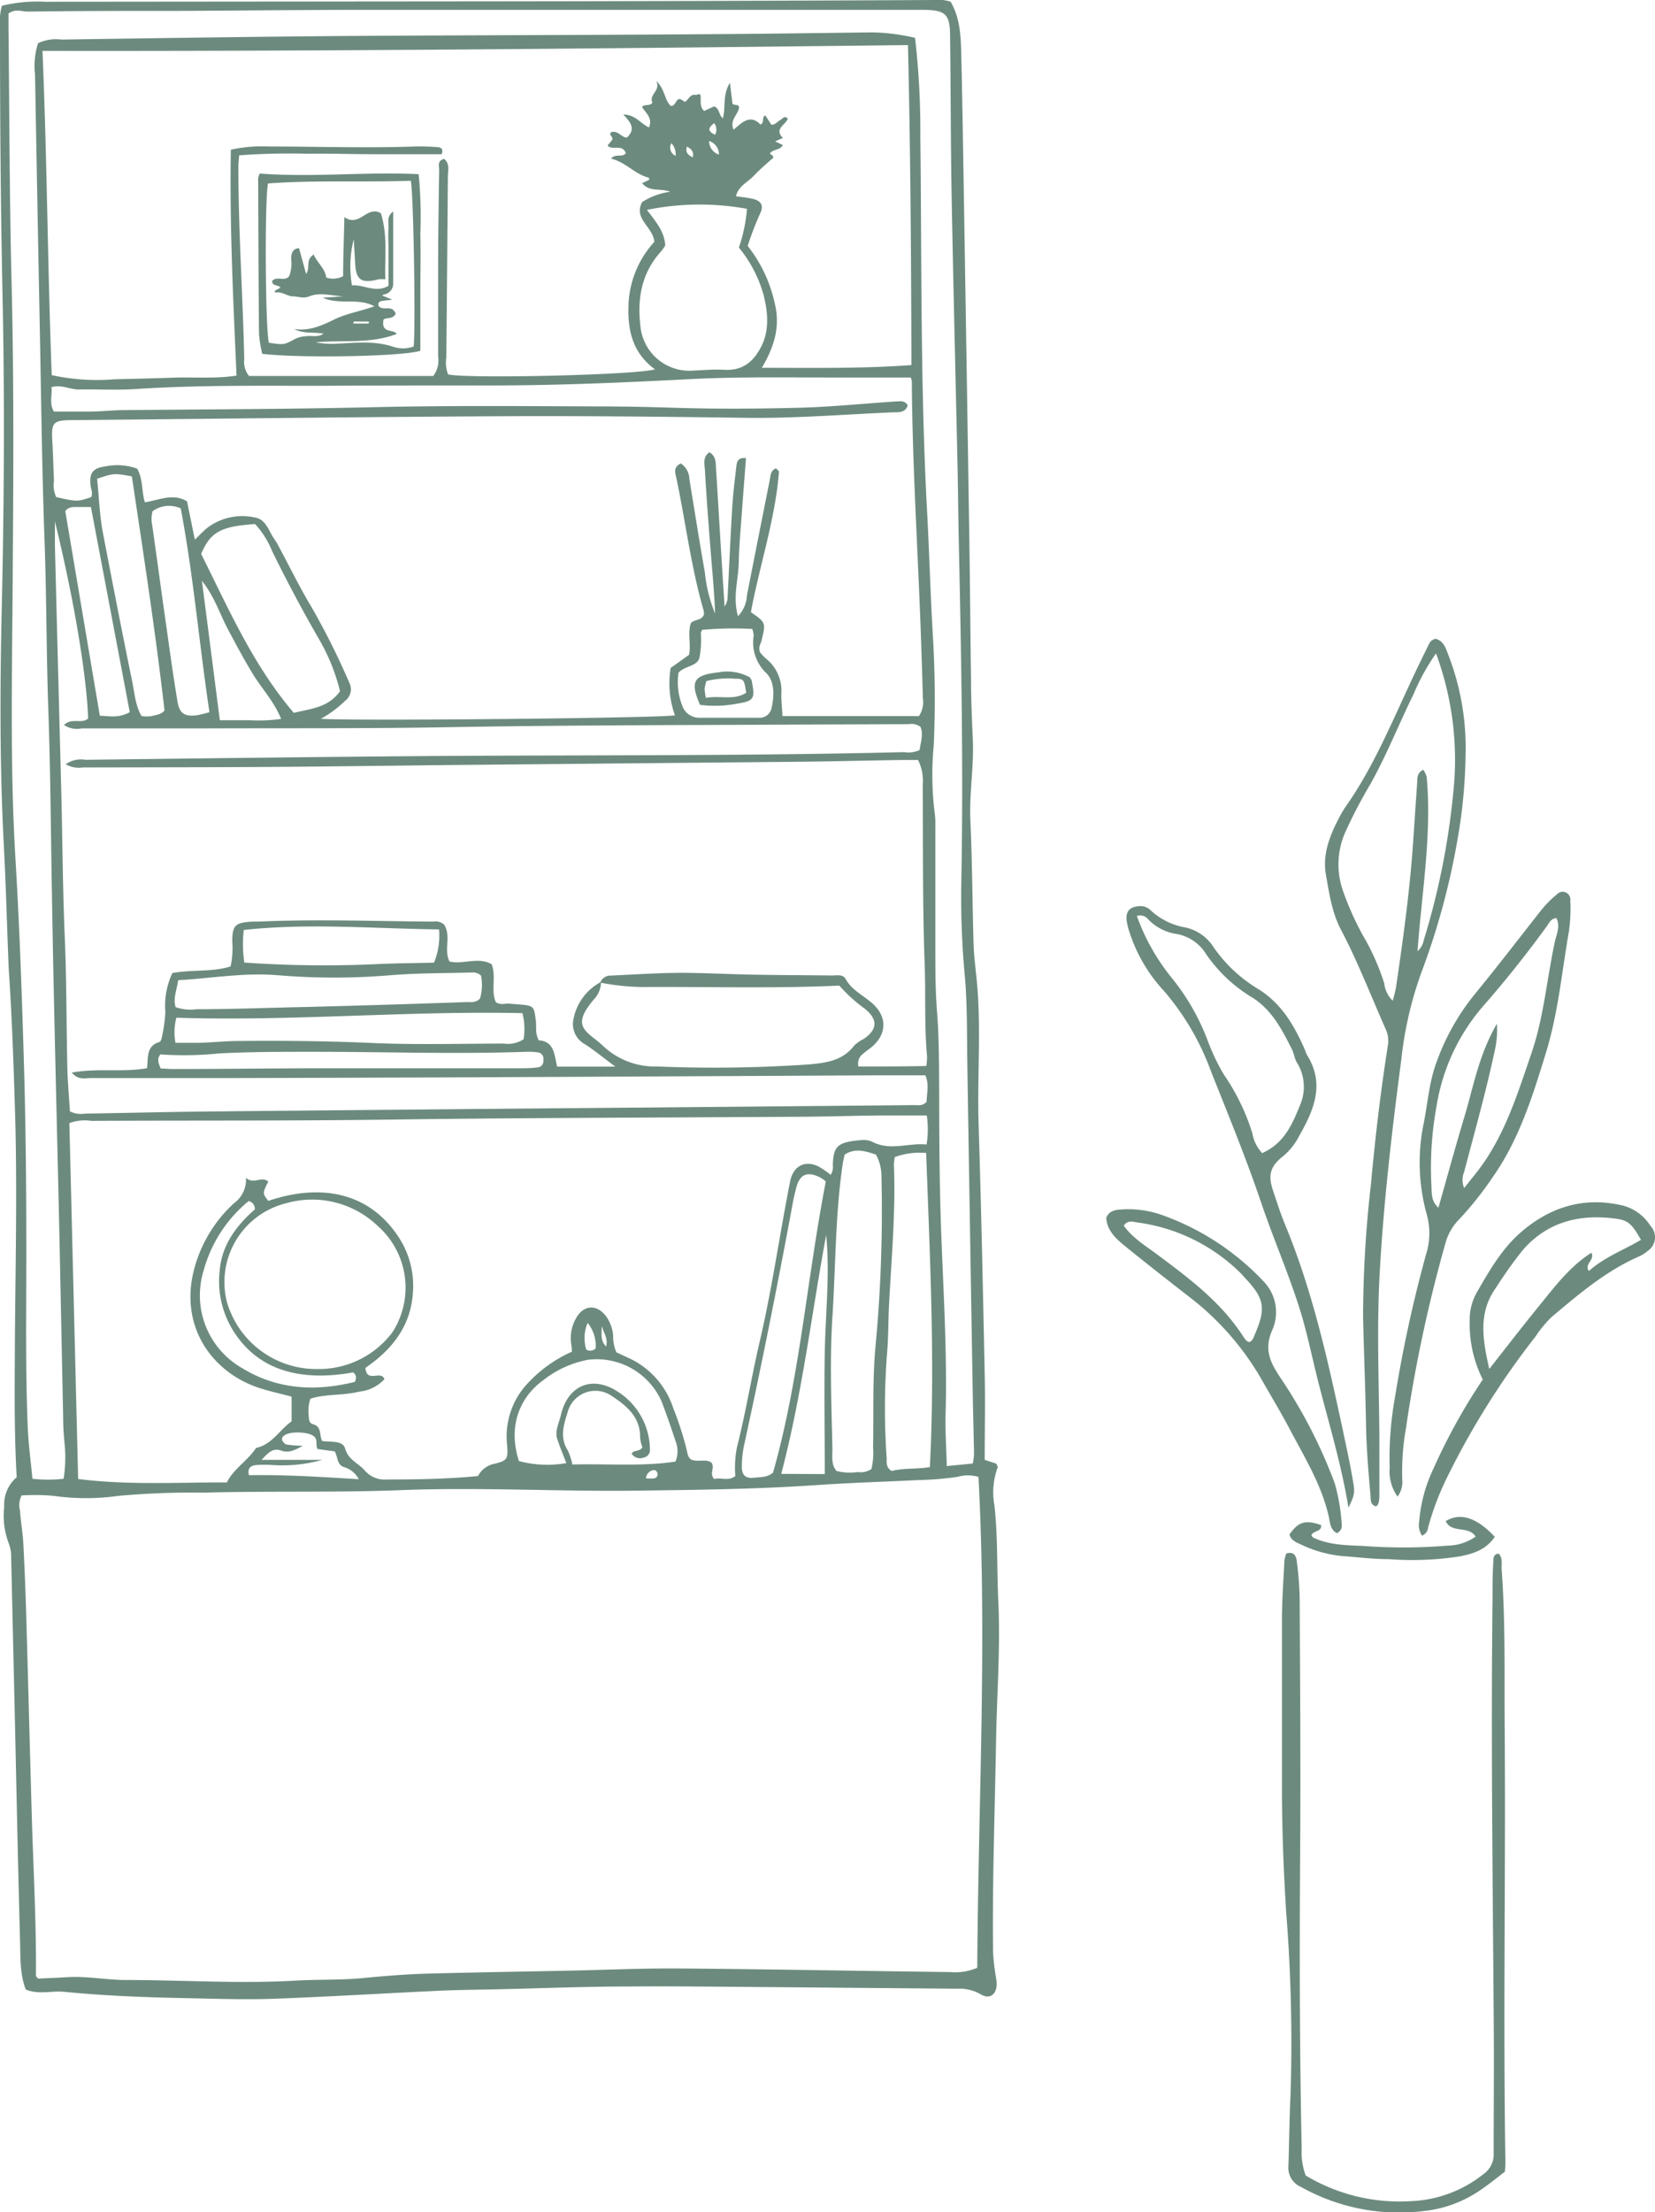 <svg xmlns="http://www.w3.org/2000/svg" viewBox="0 0 235.72 314.83"><defs><style>.cls-1{fill:#6c8b7e;}</style></defs><g id="レイヤー_2" data-name="レイヤー 2"><g id="具"><path class="cls-1" d="M.27.82A21.45,21.45,0,0,1,6.38.25Q40.21.22,74,.19,103.6.15,133.17,0a5.25,5.25,0,0,1,2.23.25c1.4,2.39,1.46,5.12,1.52,7.82.16,6.75.26,13.51.37,20.26q.39,23.82.76,47.65c.11,6.84.15,13.69.25,20.54,0,2.92.13,5.83.26,8.75.17,3.83-.52,7.62-.35,11.46.27,5.92.28,11.86.46,17.78.07,1.91.35,3.82.51,5.72.56,6.57,0,13.14.2,19.71.37,11.86.62,23.72.87,35.58.09,4.09,0,8.19,0,12.26l1.66.54c.08.25.23.45.17.57a10.38,10.38,0,0,0-.44,5.4c.5,4.54.33,9.11.55,13.66.31,6.56-.2,13.12-.32,19.68-.17,10-.54,20.05-.43,30.08a27.27,27.27,0,0,0,.3,3c.06.55.21,1.09.22,1.63,0,1.53-1,2.29-2.28,1.5a6.11,6.11,0,0,0-3.38-.79l-26.54-.23c-6.65-.05-13.31-.14-20-.09-6.29,0-12.58.26-18.87.4-2.73.06-5.47.08-8.2.2-7.92.37-15.84.86-23.77,1.15-4.1.14-8.21,0-12.32-.09-5.83-.11-11.65-.33-17.46-.9-1.79-.18-3.64.44-5.47-.33-.84-2.17-.75-4.47-.81-6.71-.31-11.31-.53-22.63-.79-33.94q-.24-10.41-.48-20.81a5.22,5.22,0,0,0-.38-2.13,11.09,11.09,0,0,1-.61-5.11,5.1,5.1,0,0,1,1.78-4.21c-.34-5.82-.3-11.47-.27-17.12.05-12,.4-23.92,0-35.87-.2-6.48-.43-12.95-.87-19.42C1,132.11.86,126.36.56,120.61-.08,108.66,0,96.7.29,84.75.59,70.51.66,56.27.36,42,.09,29.35,0,16.66,0,4A8.87,8.87,0,0,1,.27.82ZM85.6,139.76a3.6,3.6,0,0,1-1,2.47,13.69,13.69,0,0,0-1.14,1.52c-.93,1.66-.74,2.5.78,3.74.57.46,1.16.89,1.68,1.4a10.77,10.77,0,0,0,7.71,2.9,198.51,198.51,0,0,0,21.54-.29c2.54-.23,4.86-.53,6.52-2.72a5.67,5.67,0,0,1,1.34-.92c2-1.37,2-2.79.13-4.3a21.54,21.54,0,0,1-3.61-3.28c-8.9.41-17.82.17-26.73.19a32.87,32.87,0,0,1-7.33-.62,1.56,1.56,0,0,1,1.52-1c3.27-.15,6.55-.37,9.83-.39,3.46,0,6.92.2,10.39.26,3.73.07,7.47.07,11.21.12.71,0,1.63-.22,2,.5.89,1.59,2.51,2.32,3.79,3.45,2,1.77,2.15,4.06.25,5.94-.45.44-1,.76-1.49,1.2a1.73,1.73,0,0,0-.72,1.86c3.18,0,6.4,0,9.66-.07a9,9,0,0,0,.11-1.35c-.4-4.36-.18-8.74-.34-13.11-.31-8.48-.22-17-.28-25.46a6.72,6.72,0,0,0-.66-3.63h-2.63c-4.83.08-9.67.2-14.5.25l-49,.46c-8.49.09-17,.21-25.46.27-9.13.06-18.26.06-27.39.08a3.76,3.76,0,0,1-2.42-.45,3.71,3.71,0,0,1,2.8-.64c15.6-.19,31.2-.39,46.81-.52,23.27-.18,46.55,0,69.82-.57a3.74,3.74,0,0,0,2.19-.3c.14-1.11.58-2.25.11-3.31a2.18,2.18,0,0,0-1.69-.37l-15.88.06c-16.79.08-33.58.08-50.38.38-11.13.19-22.27.12-33.41.16-6,0-12,0-18.07,0a3.36,3.36,0,0,1-2.54-.48c1.09-1.09,2.48-.11,3.43-.92C12.41,97.46,11,87.22,7.82,74.2c0,1.53,0,2.53,0,3.53q.45,17.52.91,35c.17,6.84.2,13.69.49,20.53.27,6.2.23,12.41.37,18.61.05,2.16.25,4.32.37,6.31a3.51,3.51,0,0,0,2.14.32c5.74-.09,11.49-.24,17.24-.3q31.49-.31,63-.57l37.79-.34c.62,0,1.29.16,1.85-.49,0-1.16.4-2.41-.18-3.75h-7.44q-28.74.15-57.49.28-17.38.07-34.77.11-9.58,0-19.17,0c-.82,0-1.8.32-2.71-.78,3.7-.68,7.23,0,10.72-.63.18-1.51-.14-3.16,1.76-3.72.22-.07.36-.61.42-1a21.59,21.59,0,0,0,.43-3.24,11,11,0,0,1,1-5.58c2.81-.52,5.68-.11,8.29-.94a11.69,11.69,0,0,0,.24-3.47c0-2.41.41-2.77,2.9-2.91.28,0,.55,0,.83,0,8.3-.37,16.61-.05,24.91,0a1.85,1.85,0,0,1,1.53.42c1.06,1.62-.08,3.61.77,5.26,2,.46,4.08-.71,6,.38.7,1.77-.15,3.78.61,5.42.7.43,1.25.16,1.78.19l1.64.13c2,.17,2,.26,2.27,2.3.11.88-.13,1.82.42,2.8,2.24.13,2.21,2.12,2.61,3.74h8.29c-1.75-1.3-3-2.33-4.33-3.19A3.25,3.25,0,0,1,81.69,145,7.58,7.58,0,0,1,85.6,139.76ZM3.08,212.84A3,3,0,0,0,2.85,215c.1,1.54.38,3.07.47,4.61q.27,5.19.42,10.39c.27,9.39.51,18.79.78,28.18.22,7.66.66,15.32.6,23,0,.14.2.28.31.43,1.37-.07,2.73-.11,4.09-.2,2.84-.18,5.65.4,8.47.4,8,0,16,.55,24.07.09,3.18-.19,6.39-.06,9.56-.36s6.18-.56,9.27-.64c6.66-.18,13.31-.28,20-.42,5.28-.1,10.57-.35,15.86-.31,12.86.1,25.72.35,38.58.51a8,8,0,0,0,3.86-.61c.13-23.25,1.42-46.54.17-69.87a5.38,5.38,0,0,0-3,0,43.38,43.38,0,0,1-5.45.45c-4.83.24-9.66.38-14.48.71-8.56.59-17.13.69-25.71.8-11.22.15-22.42-.52-33.65-.07-9.3.36-18.62.1-27.92.35a119.52,119.52,0,0,0-12.26.46,33,33,0,0,1-9.26,0A30.27,30.27,0,0,0,3.08,212.84ZM129.32,6.42c-41.21.46-82.12.89-123.27.82.66,15.56.73,30.83,1.32,46.15a30.12,30.12,0,0,0,8.94.59c2.83-.07,5.66-.13,8.48-.23s5.79.18,8.9-.29c-.48-10.87-1-21.49-.81-32.15a20.19,20.19,0,0,1,5.37-.46c6.94,0,13.87.24,20.81,0a29.77,29.77,0,0,1,3.27.1c.51,0,.84.3.58,1-3.11,0-6.29,0-9.46,0s-6.57-.12-9.86-.07a95,95,0,0,0-9.53.23c-.05.71-.11,1.16-.11,1.6,0,9.13.63,18.24.84,27.37a3.21,3.21,0,0,0,.68,2.43H61.71a3.66,3.66,0,0,0,.69-2.77c0-3.92,0-7.84,0-11.77,0-4.92.07-9.85.15-14.78,0-.54-.3-1.35.71-1.57.84.68.54,1.62.53,2.49Q63.69,38,63.57,50.88a4.71,4.71,0,0,0,.25,2.41c2.8.63,26.7.09,29.47-.72-3.1-2.25-3.89-5.4-3.78-8.91a14,14,0,0,1,3.69-9.24c-.2-2.16-3-3.25-1.75-5.65a9.54,9.54,0,0,1,4-1.47c-1.3-.56-2.91.1-4-1.23l1-.47s0-.13,0-.3c-2-.45-3.32-2.24-5.42-2.72.64-.81,1.69-.07,2.1-.81-.54-1.34-1.9-.28-2.6-1.06a9,9,0,0,0,.67-.83c.23-.37-.66-.72-.09-1.09.94-.23,1.41.79,2.18.79,1.36-1.26.43-2.26-.51-3.28,1.71,0,2.47,1.3,3.66,1.84.57-1.4-.52-2.07-1-2.93.44-.45,1.13-.06,1.48-.59-.54-1.2,1.24-1.69.54-3.1,1.29,1.2,1.19,2.79,2.1,3.57.88,0,.63-1.67,1.84-.67.42.34.77-1.14,1.68-.91.2.05.46-.28.68,0,.15.75-.2,1.63.53,2.28l1.42-.65c.78.28.65,1.22,1.25,1.7.44-1.64-.09-3.25,1-5.06.17,1.35.28,2.23.37,3,.38.29.89,0,.94.52-.17,1.06-1.39,1.8-.78,3.16,1.22-1.07,2.38-2.23,3.82-.74.65-.28.1-1,.69-1.3l.87,1.34c.57,0,.83-.44,1.21-.64s.64-.72,1.13-.24c-.32.92-2,1.45-.7,2.76l-1.11.48,1.09.52c-.35.77-1.39.56-1.83,1.2.2.24.54.29.46.63-1,.87-1.94,1.69-2.82,2.61s-2.13,1.41-2.48,2.85c.91.14,1.73.2,2.51.4,1.13.3,1.47,1,.93,2.06A46.65,46.65,0,0,0,106.49,35a20,20,0,0,1,3.85,8.15c.81,3.23,0,6.1-1.83,9.2,7.33,0,14.21.13,21.3-.39C129.78,36.68,129.68,21.59,129.32,6.42Zm1.56,95.5a3.57,3.57,0,0,0,.56-2.56c-.07-3-.18-6-.28-9-.43-12-1.2-23.89-1.29-35.85a1.4,1.4,0,0,0-.17-.78c-3.86,0-7.51,0-11.15,0-6.76,0-13.51-.12-20.26.23-9.21.48-18.41.88-27.63.9-8.4,0-16.8,0-25.2.05-8.76,0-17.53-.11-26.28.47-2.64.17-5.29,0-7.94.06-1.25,0-2.43-.73-3.91-.34.13,1.19-.34,2.35.35,3.48,1.67,0,3.3,0,4.93,0s3.28-.19,4.92-.21c12-.11,23.91-.14,35.87-.42,10.31-.24,20.63-.15,30.95-.11q5.75,0,11.49.19c6,.19,12,.16,18.07,0,4.55-.12,9.1-.59,13.65-.89.6,0,1.27-.21,1.72.54-.27,1-1.14,1-1.92,1-7,.29-14,.88-21.06.79-11.6-.16-23.19-.29-34.78-.23-20.17.1-40.34.36-60.51.55h-.55c-2.94,0-3.18.3-3,3.13.11,1.82.14,3.64.23,5.47A4.19,4.19,0,0,0,8,70.75c3,.67,3,.67,5,0,.22-.55,0-1.07-.1-1.61-.21-1.8.3-2.53,2.13-2.76a8.37,8.37,0,0,1,4.5.32c.88,1.52.61,3.25,1.11,4.79,2.07-.32,4-1.34,6-.13.36,1.76.73,3.56,1.11,5.44.73-.69,1.22-1.23,1.78-1.68a8.25,8.25,0,0,1,6.75-1.47c1.65.25,2,2,2.82,3.11A10.75,10.75,0,0,1,39.82,78c1.51,2.81,2.91,5.69,4.56,8.42a106.49,106.49,0,0,1,5.37,10.74,2.07,2.07,0,0,1-.63,2.62,16.22,16.22,0,0,1-3.41,2.52c3.93.34,48.38-.09,50.42-.49a13.52,13.52,0,0,1-.61-6.74l2.62-1.87c.31-1.59-.26-3.18.29-4.57.64-.52,1.59-.33,1.84-1.22a3.19,3.19,0,0,0-.06-.54c-1.78-6.15-2.55-12.51-3.86-18.76-.17-.78-.51-1.62.62-2.15a2.75,2.75,0,0,1,1.22,2.25c.73,4.41,1.42,8.83,2.2,13.23a20.78,20.78,0,0,0,1.46,5.88c-.11-3.11-.42-6.18-.66-9.26-.3-3.73-.58-7.46-.79-11.19-.05-.84-.34-1.84.65-2.5,1,.6.88,1.57.94,2.44.17,2.55.31,5.11.47,7.66q.36,5.92.74,11.85a2.37,2.37,0,0,0,.43-1.36c.22-4.19.4-8.39.65-12.58.12-2,.36-4,.6-6,.07-.61.19-1.31,1.37-1.17-.19,2.5-.39,5-.57,7.5s-.41,4.92-.46,7.38-.89,4.87-.11,7.61a4.51,4.51,0,0,0,1.27-2.94q1.61-8.19,3.24-16.37c.13-.65.1-1.43.91-1.73.2.22.42.35.42.47-.54,6.84-2.77,13.36-4,20,2.13,1.48,2.13,1.48,1.53,4-.13.52-.52,1-.22,1.72a6.49,6.49,0,0,0,.83.88,5.85,5.85,0,0,1,2.19,5.07c0,1,.11,2.11.17,3.12ZM132,158.76c-2,0-3.82,0-5.64,0-3.92,0-7.84.16-11.77.18-19.71.13-39.43.14-59.15.41-14.14.19-28.29.11-42.44.18a6.26,6.26,0,0,0-3.12.32c.42,16.86.83,33.7,1.25,50.65,7.11.9,14.11.47,21.18.49,1-2,3-3.11,4.16-4.91,2.28-.48,3.35-2.58,5.06-3.78v-3.52c-1.69-.45-3.3-.79-4.83-1.31-6.13-2.11-10.63-7.92-9.36-15.42a19.38,19.38,0,0,1,6-10.81,4.11,4.11,0,0,0,1.69-3.6c1.16,1,2.2-.32,3.18.53-.83,1.66-.83,1.66,0,2.75,7.92-2.68,14.54-.89,18.46,5a12.63,12.63,0,0,1,2.12,8.32c-.38,4.73-3.16,8-6.74,10.44.15,2.25,2.25.26,2.7,1.62a5.65,5.65,0,0,1-3.6,1.77c-2.31.58-4.72.3-6.94,1a5.6,5.6,0,0,0-.23,2.51c0,.48.09,1,.59,1.12,1.32.33.88,1.64,1.32,2.4,1.24.18,2.93-.13,3.27,1.08.47,1.65,1.9,2.06,2.8,3.12a3.71,3.71,0,0,0,3.12,1.27c4.29,0,8.57-.06,13-.49a3.38,3.38,0,0,1,2.42-1.76c1.81-.45,1.87-.72,1.72-2.73a11,11,0,0,1,3-8.77,19.2,19.2,0,0,1,6.24-4.44c0-.42-.06-.78-.11-1.12a5.66,5.66,0,0,1,.6-3.46c1.1-2.17,3.13-2.27,4.49-.29a5.54,5.54,0,0,1,.89,2.55,5.65,5.65,0,0,0,.46,2.41l1.48.69a11.87,11.87,0,0,1,6.62,7.26,44.81,44.81,0,0,1,1.93,6c.1.51.19,1.09.7,1.35,1,.35,2.07-.18,2.83.42.51.78-.38,1.52.38,2.32.89-.29,2,.37,3-.43a14.85,14.85,0,0,1,.24-4.12c1.27-5,2.06-10,3.23-15,1.77-7.55,2.83-15.23,4.34-22.83.42-2.1,2-3.06,4-2.13a12.9,12.9,0,0,1,1.77,1.21,2,2,0,0,0,.31-1.34c.08-2.66.55-3.32,4-3.6a3.09,3.09,0,0,1,1.61.23c2.55,1.35,5.11.14,7.74.39A13.46,13.46,0,0,0,132,158.76Zm6.55,49.54a10.6,10.6,0,0,0,.18-1.31c-.06-3.2-.15-6.39-.2-9.58q-.39-23.15-.76-46.27c-.06-4,0-8-.33-12a119.74,119.74,0,0,1-.53-13.11c.32-16.44,0-32.87-.36-49.3-.07-3.47-.1-6.94-.17-10.4-.28-12.78-.6-25.56-.84-38.33-.14-7.58-.12-15.16-.22-22.74,0-3.28-.63-3.82-3.82-3.86H131q-16.15,0-32.32,0-23.13,0-46.28,0c-8.93,0-17.87.11-26.8.15-7.21,0-14.42,0-21.63.1-.86,0-1.8-.45-2.76.28,0,.57,0,1.2,0,1.83.13,12.32.14,24.64.45,37,.35,14.24.24,28.49.14,42.73-.09,13-.37,25.92.41,38.88.6,10,.94,20.06,1.23,30.09.24,8.57.31,17.15.31,25.73,0,8.3-.14,16.6.2,24.89.1,2.43.43,4.85.67,7.39a19.91,19.91,0,0,0,4.44,0,19.28,19.28,0,0,0,.16-4.77C9.09,204.41,9,203.22,9,202c-.2-9.49-.38-19-.59-28.48-.34-15.15-.75-30.3-1-45.45-.17-9.13-.21-18.26-.54-27.38-.27-7.85-.24-15.7-.52-23.55-.36-9.76-.47-19.53-.66-29.3q-.37-18.62-.7-37.24a10.52,10.52,0,0,1,.43-4.45,6,6,0,0,1,3.32-.52c13.14-.19,26.28-.39,39.42-.5C66,5,83.87,5,101.75,4.86c7.49-.05,15-.16,22.45-.25a28.2,28.2,0,0,1,6.13.78,114,114,0,0,1,.75,13.82c.21,17.71,0,35.42.94,53.12.32,5.83.48,11.67.81,17.5A152.63,152.63,0,0,1,133,106a44.18,44.18,0,0,0,.14,9.82,11.13,11.13,0,0,1,.08,1.64c0,5.84,0,11.68,0,17.52,0,2.83,0,5.67.2,8.48.35,4.11.32,8.21.35,12.32,0,6.84.05,13.69.32,20.53.32,8.3.82,16.6.59,24.92-.07,2.44.11,4.89.17,7.43ZM45.29,194.85a13.09,13.09,0,0,0,10.6-5.23,11.71,11.71,0,0,0-2.12-15.16,13.5,13.5,0,0,0-13-3.21,11.56,11.56,0,0,0-8.43,14.14A13.26,13.26,0,0,0,45.29,194.85Zm61.1-165.13a37.79,37.79,0,0,0-14.25.15c1.27,1.69,2.5,3.07,2.61,5.07a8.1,8.1,0,0,1-.59.84c-2.8,3.06-3.42,6.76-2.94,10.69a7,7,0,0,0,7.59,6.27c1.45-.06,2.91-.19,4.36-.11,2.66.16,4.23-1.22,5.32-3.44s.88-4.77.27-7.19a18.26,18.26,0,0,0-3.52-6.76A22.58,22.58,0,0,0,106.39,29.72Zm17.72,179.37a9.74,9.74,0,0,0,.24-3.09c.1-4.74-.09-9.5.33-14.2a205.42,205.42,0,0,0,.86-24.55,6.32,6.32,0,0,0-.78-2.92c-1.43-.46-2.89-1-4.46,0-.09.43-.21.87-.27,1.31-1.07,7.22-1,14.52-1.47,21.78-.4,6.27-.13,12.57,0,18.85,0,1.06-.19,2.19.59,3.09a7.6,7.6,0,0,0,3,.15A2.78,2.78,0,0,0,124.11,209.09Zm8.33-.28c.77-15.07,0-29.87-.53-44.71a10.46,10.46,0,0,0-4.46.58,6.54,6.54,0,0,0-.13,1.11c.27,6.75-.37,13.47-.71,20.2-.1,2.09-.07,4.19-.24,6.28a101.35,101.35,0,0,0-.08,15.29c0,.57-.13,1.31.72,1.8C128.65,208.92,130.48,209.12,132.44,208.81ZM91.5,206a5.64,5.64,0,0,1-.33-1.35c.07-3-2-4.63-4.09-6a4.08,4.08,0,0,0-6.21,2.27c-.56,1.8-1.2,3.65,0,5.52a8.66,8.66,0,0,1,.65,2c4.89-.14,9.86.32,14.69-.42a3.89,3.89,0,0,0,0-2.94c-.63-1.9-1.28-3.8-2-5.66a10.11,10.11,0,0,0-10.43-5.89,14.57,14.57,0,0,0-6.39,2.9c-3.14,2.26-5.16,6.28-3.48,11.52a15.68,15.68,0,0,0,6.75.29c-.48-1.27-.94-2.35-1.3-3.46s.28-2.3.54-3.43c1-4.23,4.51-5.63,8.1-3.27a9.86,9.86,0,0,1,4.57,8.22,1.08,1.08,0,0,1-.93,1.16,1.41,1.41,0,0,1-1.67-.55C90.25,206.31,91,206.7,91.5,206ZM48.43,98.38a28,28,0,0,0-3-7.42q-3.55-6.15-6.68-12.54a12.58,12.58,0,0,0-2.42-3.83c-4.87.32-6.36,1.13-7.68,4.25,3.89,7.77,7.41,15.87,13.2,22.62C44.3,100.85,46.75,100.73,48.43,98.38Zm69.19,69.76a5.53,5.53,0,0,0-.87-.59c-1.82-.88-2.88-.39-3.36,1.57-.15.62-.31,1.24-.43,1.86q-3.22,17.46-7,34.82a14.24,14.24,0,0,0-.3,3c0,1.16.56,1.66,1.73,1.52.88-.11,1.85,0,2.71-.72C113.9,196.23,114.89,182.27,117.62,168.14ZM74.41,144.2c-16.49-.36-32.83,1.18-49.29.65a8.14,8.14,0,0,0-.13,3.57c1.25,0,2.42,0,3.59,0,1.81-.07,3.63-.25,5.45-.26,6.29-.06,12.56,0,18.85.28s12.58.1,18.87.09a4.11,4.11,0,0,0,2.82-.61A9.11,9.11,0,0,0,74.41,144.2Zm-5.91-5.36a1.78,1.78,0,0,0-1.44-.42c-3.81.1-7.63.07-11.43.38a95.93,95.93,0,0,1-16.08,0c-4.75-.4-9.43.44-14.17.71-.2,1.39-.75,2.58-.37,3.83a6.34,6.34,0,0,0,3,.3c4.74,0,9.47-.18,14.2-.29,8.11-.19,16.22-.45,24.32-.73.62,0,1.29.1,1.84-.51A6.77,6.77,0,0,0,68.5,138.84ZM13.83,68.14c.27,2.58.35,5.13.81,7.61C16,82.83,17.37,89.9,18.83,97c.34,1.66.45,3.42,1.33,4.92a5.26,5.26,0,0,0,1.45,0c.59-.18,1.29-.17,1.82-.8-1.27-11.12-3-22.26-4.65-33.32C16.24,67.34,16.24,67.34,13.83,68.14Zm48.7,64.14c-9.4-.11-18.53-.93-27.81.08A17.66,17.66,0,0,0,34.8,137l1.75.11a163.32,163.32,0,0,0,17.14.11c2.72-.13,5.44-.14,8.13-.21A10.13,10.13,0,0,0,62.53,132.28Zm-32.7-30.92c-1.47-9.8-2.28-19.47-4.09-29a4,4,0,0,0-4,.39,4,4,0,0,0-.07,1.94c.68,4.77,1.32,9.54,2,14.31.51,3.6,1,7.2,1.6,10.79.28,1.76,1,2.25,2.83,2A16.09,16.09,0,0,0,29.83,101.36Zm-11.35,0c-1.86-9.82-3.7-19.52-5.53-29.2-.83,0-1.38,0-1.92,0s-1.29-.06-1.73.6c1.63,9.65,3.26,19.32,4.92,29.11C15.52,101.9,16.87,102.26,18.48,101.36Zm4.41,50.72c.65,0,1.19.07,1.73.07,6.84,0,13.67-.09,20.51-.11q14.64,0,29.27,0a15.85,15.85,0,0,0,2.18-.12c.65-.09.87-.59.82-1.2a.89.89,0,0,0-.8-.94,11.13,11.13,0,0,0-1.63-.08c-10.12.35-20.24,0-30.36,0-4.47,0-8.94,0-13.4.23a48.68,48.68,0,0,1-8.36.14C22.36,150.64,22.51,151.23,22.89,152.08Zm94.58,57.72c0-6-.1-11.65,0-17.29s.75-11.15.2-16.74c-2.09,11.33-3.44,22.77-6.4,34Zm-20.84-114a9.25,9.25,0,0,0,.51,4.56,2.58,2.58,0,0,0,2.49,1.8c2.82,0,5.65,0,8.48,0a1.73,1.73,0,0,0,1.79-1.41c.38-1.72.45-3.72-.75-4.94a6,6,0,0,1-1.8-5.36,3.4,3.4,0,0,0-.21-.93,48.66,48.66,0,0,0-7.16.13c-.1.3-.15.38-.16.46a14.2,14.2,0,0,1-.2,3.53C99.22,94.91,97.44,94.77,96.63,95.77ZM35.42,170.94A19.33,19.33,0,0,0,29,180.85a11.92,11.92,0,0,0,5.54,13.9c5,3.05,10.45,3.31,16,1.93.29-.64.18-1-.23-1.35-8.26,1.47-14.08-.71-17.38-6.41a13.36,13.36,0,0,1-1.63-8.18c.33-3.67,2.44-6.35,5-8.62A1.16,1.16,0,0,0,35.42,170.94ZM28.76,82.67c.88,6.84,1.71,13.27,2.55,19.84,1.44,0,2.89,0,4.34,0a22.82,22.82,0,0,0,4.39-.19C39,99.77,37.27,98,36,95.91s-2.43-4.26-3.58-6.43S30.57,84.94,28.76,82.67ZM43.13,205.8c-1,.48-1.89,1.07-3.05.67s-1.73.13-2.83,1.31h8.66a21.12,21.12,0,0,1-7,.74,16.67,16.67,0,0,0-2.45,0c-.62.07-1.28.33-1,1.44,5.07-.09,10.17.24,15.64.57a3.5,3.5,0,0,0-2.13-1.73c-1-.35-.84-1.44-1.29-2.23l-2.45-.33c-.32-.56.06-1.29-.48-1.78-.76-.7-3.58-.81-4.34-.09a.55.55,0,0,0-.17.72c.14.21.36.47.57.5C41.53,205.72,42.33,205.74,43.13,205.8Zm41.71-13.89a5.23,5.23,0,0,0-1.14-3.63,5.51,5.51,0,0,0-.2,3.8A1.09,1.09,0,0,0,84.84,191.91ZM92,210.41a7.19,7.19,0,0,0,1.15,0,.57.57,0,0,0,.46-.81c-.16-.42-.52-.42-.88-.26A1.32,1.32,0,0,0,92,210.41ZM85.7,188.73c0,1.27-.2,2.1.63,2.91C86.61,190.54,86.08,189.89,85.7,188.73ZM95.63,20.38a1.26,1.26,0,0,0,.6,1.8A2.35,2.35,0,0,0,95.63,20.38Zm6.09-2.85c-.72.58-1.13,1.06.13,1.65A1.54,1.54,0,0,0,101.72,17.53ZM102.4,22A2,2,0,0,0,101,20.07,2,2,0,0,0,102.4,22Zm-3.74.44c.19-.83-.14-1.22-.83-1.57C97.59,21.7,98,22.06,98.66,22.4Z"/><path class="cls-1" d="M196,214.4c-.89-.22-.75-1-.8-1.55-.3-3.36-.58-6.72-.64-10.1-.09-5.11-.3-10.21-.42-15.32a167.28,167.28,0,0,1,1.12-18.85c.6-6.63,1.38-13.24,2.42-19.82a4,4,0,0,0-.35-2.36c-2.07-4.66-3.9-9.43-6.3-14-1.31-2.45-1.7-5.19-2.18-7.88-.53-3,.6-5.74,2-8.36a12.56,12.56,0,0,1,.85-1.41c3.75-5.33,6.26-11.31,9-17.19.92-2,1.89-4,2.84-5.92a1.32,1.32,0,0,1,.91-.72c1.18.27,1.49,1.39,1.87,2.38a36.66,36.66,0,0,1,2.42,14.2,74.84,74.84,0,0,1-1.19,12.23A103.55,103.55,0,0,1,202.6,138a52.59,52.59,0,0,0-3,12.71c-1.33,10.13-2.53,20.28-3.09,30.49-.42,7.57-.12,15.15-.05,22.72,0,3.1,0,6.2,0,9.3C196.39,213.63,196.42,214.1,196,214.4ZM204.53,93a30.9,30.9,0,0,0-3.22,5.85c-2.1,4.25-3.83,8.68-6.17,12.82a70.48,70.48,0,0,0-3.54,6.79,11.35,11.35,0,0,0-.25,8.53,41.4,41.4,0,0,0,2.81,6.22,33.06,33.06,0,0,1,3,6.76,4.09,4.09,0,0,0,1.2,2.46,18.77,18.77,0,0,0,.47-1.9c1-6.77,1.94-13.55,2.42-20.39.2-2.91.39-5.82.6-8.74,0-.67,0-1.42.86-1.84a3.5,3.5,0,0,1,.49,1c.76,8.29-.71,16.47-1.3,24.82a2.72,2.72,0,0,0,.87-1.52,106,106,0,0,0,4.35-22.52A43.58,43.58,0,0,0,204.53,93Z"/><path class="cls-1" d="M213.45,221.12c.64.65.37,1.5.43,2.27.55,7.38.37,14.78.43,22.17.16,20.62-.23,41.25.1,61.87,0,.55,0,1.09-.08,1.67-1.16.88-2.27,1.8-3.47,2.6a17.39,17.39,0,0,1-8.14,3,28.62,28.62,0,0,1-17.42-3.44,2.94,2.94,0,0,1-1.79-3c.11-3.38.14-6.75.3-10.13a234.29,234.29,0,0,0-.6-25.69c-.39-6-.62-12-.62-18.05,0-7.94,0-15.88,0-23.82,0-2.82.21-5.65.35-8.47a4.93,4.93,0,0,1,.27-1c1.09-.31,1.41.36,1.49,1.11a47.37,47.37,0,0,1,.41,5.17c.06,12,.15,24.08.07,36.12-.1,14.15-.08,28.29.22,42.42a9.27,9.27,0,0,0,.57,3.71,25.87,25.87,0,0,0,15,3.65,17.62,17.62,0,0,0,10.32-3.85,3.39,3.39,0,0,0,1.45-3c0-6.66.07-13.33,0-20-.14-19.62-.39-39.24-.16-58.86,0-1.74,0-3.47.11-5.2C212.72,221.88,212.61,221.23,213.45,221.12Z"/><path class="cls-1" d="M199.05,213a6.14,6.14,0,0,1-1.12-4.08,48.67,48.67,0,0,1,.76-10.08,189.65,189.65,0,0,1,4.42-20.3,10,10,0,0,0,.12-5.63,27.49,27.49,0,0,1-.46-13c.59-2.94.78-5.94,1.86-8.81a32.93,32.93,0,0,1,5.33-9.49c3.19-3.88,6.24-7.86,9.34-11.8a16,16,0,0,1,2.47-2.54,1.1,1.1,0,0,1,1.89.91,22.71,22.71,0,0,1-.2,4.37c-1,5.74-1.53,11.6-3.24,17.18-1.9,6.18-3.81,12.4-7.6,17.79a47.38,47.38,0,0,1-4.77,6,7.74,7.74,0,0,0-2,3.5,204.22,204.22,0,0,0-5.59,26.2,35.53,35.53,0,0,0-.54,7.36A3.38,3.38,0,0,1,199.05,213Zm14.15-67.27a12.62,12.62,0,0,1-.31,3.82c-1.23,5.8-2.85,11.51-4.35,17.24a3,3,0,0,0,0,2.31c1-1.29,1.88-2.32,2.65-3.42,3.35-4.77,5.05-10.29,6.91-15.71,1.79-5.18,2.22-10.7,3.37-16,.23-1,.79-2.18.2-3.31-.76.09-1,.64-1.29,1.07q-4.17,5.76-8.84,11.13a28.64,28.64,0,0,0-6.94,14.61,48.68,48.68,0,0,0-.73,11.17c.08,1.06-.11,2.27,1,3.25,1.27-4.44,2.44-8.75,3.72-13S210.61,150.18,213.2,145.71Z"/><path class="cls-1" d="M192.06,214.59c-1.05-6.41-2.87-12.24-4.36-18.14-.87-3.45-1.56-6.93-2.64-10.33-1.61-5.05-3.72-9.9-5.42-14.91-2.13-6.29-4.66-12.46-7.12-18.62a36.9,36.9,0,0,0-6.71-11.52,22.36,22.36,0,0,1-4.95-8.43,8.89,8.89,0,0,1-.39-1.6c-.17-1.36.47-2,1.84-2.07a2,2,0,0,1,1.51.53,9.68,9.68,0,0,0,5,2.5,6.36,6.36,0,0,1,4,2.77,20.75,20.75,0,0,0,6.56,6.1c3.26,2.11,5,5.18,6.48,8.55a5,5,0,0,0,.31.76c2.6,4.15.92,7.9-1.16,11.55a9,9,0,0,1-2.19,2.77c-1.89,1.47-2.25,2.71-1.52,4.9.55,1.64,1.07,3.3,1.73,4.89,3.94,9.49,6.13,19.47,8.27,29.46.49,2.31,1,4.63,1.4,7C193,212.44,192.94,212.77,192.06,214.59Zm-30.14-84.22a30.2,30.2,0,0,0,5.06,8.92,31.92,31.92,0,0,1,5,8.74,30,30,0,0,0,2.34,4.92,30.92,30.92,0,0,1,4.05,8.33,5.45,5.45,0,0,0,1.4,2.84c3.17-1.41,4.32-4.15,5.46-7a6.53,6.53,0,0,0-.58-6c-.3-.55-.36-1.23-.65-1.79-1.4-2.75-2.74-5.45-5.52-7.28a21.17,21.17,0,0,1-6.74-6.32,6.17,6.17,0,0,0-4.22-2.81,7,7,0,0,1-4-2.09A1.43,1.43,0,0,0,161.92,130.37Z"/><path class="cls-1" d="M211.19,196.34a17.53,17.53,0,0,1-1.86-8.35,7.87,7.87,0,0,1,.95-3.94c1.83-3.17,3.64-6.37,6.46-8.77,4.18-3.57,9-5,14.47-3.68a6.65,6.65,0,0,1,3.85,2.86,2.35,2.35,0,0,1-.4,3.6,5.26,5.26,0,0,1-1.38.84c-4.65,2.07-8.47,5.34-12.3,8.56a16.73,16.73,0,0,0-2.26,2.74,114.29,114.29,0,0,0-12.87,20.6,39.41,39.41,0,0,0-2.46,6.66,1.29,1.29,0,0,1-.86,1.1,2.73,2.73,0,0,1-.4-2,21.5,21.5,0,0,1,2.07-7.61A84.77,84.77,0,0,1,211.19,196.34Zm.93-1.5c2.59-3.3,4.75-6.1,7-8.86s4.41-5.69,7.54-7.68c.54,1.07-1.05,1.54-.36,2.61,2.21-2,5-3,7.42-4.45-1.25-2.2-1.79-2.76-3.5-3-5.17-.7-9.78.37-13.36,4.49a64.53,64.53,0,0,0-3.8,5.34C210.56,186.8,211.12,190.49,212.12,194.84Z"/><path class="cls-1" d="M157.56,173.32c.47-1.1,1.42-1.13,2.33-1.19a14.48,14.48,0,0,1,6.16,1,36.8,36.8,0,0,1,14,9.33,6.3,6.3,0,0,1,1.12,6.93c-1.24,2.89-.09,4.76,1.36,6.94a71.3,71.3,0,0,1,7.58,14.8,27.75,27.75,0,0,1,1,5.91,1.17,1.17,0,0,1-.69,1.17c-.93-.46-1-1.49-1.15-2.29-1-4.52-3.42-8.42-5.54-12.45-1.19-2.25-2.5-4.44-3.77-6.65A39.78,39.78,0,0,0,170,185.06c-3.17-2.46-6.33-4.93-9.45-7.45C159.15,176.47,157.69,175.31,157.56,173.32ZM178,191c.46-.24.56-.7.74-1.11,1.6-3.7,1.35-5.11-1.47-8.06-.19-.2-.35-.42-.55-.61A25.71,25.71,0,0,0,162.06,174c-.64-.08-1.42-.43-2,.45,1.27,1.77,3.09,2.85,4.75,4.09,4.54,3.39,9.08,6.76,12.22,11.62C177.3,190.51,177.51,191,178,191Z"/><path class="cls-1" d="M212.9,218.73c-1.27,1.87-3.09,2.41-5,2.79a44.34,44.34,0,0,1-10.1.39c-2.28,0-4.55-.29-6.83-.46a17.51,17.51,0,0,1-5.75-1.66c-.64-.28-1.36-.59-1.56-1.4,1.29-1.82,2.23-2.1,4.5-1.34.13,1-1.1.77-1.38,1.44.08.11.14.29.26.35,2.3,1.09,4.78,1.08,7.23,1.2a77.79,77.79,0,0,0,12-.06,7,7,0,0,0,3.9-1.28c-1-1.61-3.43-.4-4.26-2.2C208,215.22,210.35,216,212.9,218.73Z"/><path class="cls-1" d="M37,24.7c7.55.58,15-.28,22.63.09a63.24,63.24,0,0,1,.24,8.54c.07,2.73,0,5.47,0,8.2v8.39c-2.4.82-17.09,1.09-22.52.44a17.83,17.83,0,0,1-.46-2.85c-.07-7.38-.09-14.75-.12-22.13A3.13,3.13,0,0,1,37,24.7Zm17.25,5.67c1,3.17.52,6.27.63,9.39a4.33,4.33,0,0,0-1,0c-2.38.62-3.17.1-3.29-2.2-.06-1.17-.14-2.33-.21-3.5a15.74,15.74,0,0,0-.25,6.56c1.73-.15,3.35,1.14,5.2.06V38c0-.91,0-1.83,0-2.74s-.07-1.83,0-2.73S55,30.87,56,30.1V40.32a1.55,1.55,0,0,1-1.24,1.58c-.28.08-.35.09-.21.21l1.33.54c-.76.1-1.08.12-1.38.17s-.74.14-.58.71c.52.65,1.39.13,2,.51a2.22,2.22,0,0,1,.45.57c-.37.93-1.57.52-1.75.92-.37,2,1.43,1.25,1.88,2-3.77,1.45-7.7.83-11.55,1.19a12.66,12.66,0,0,0,3,.2c2.71-.12,5.41-.46,8.1.45a4.45,4.45,0,0,0,2.86-.05c.3-2,0-21.69-.4-23.59-6.78.23-13.59-.11-20.34.38-.5,2.68-.37,20.85.13,22.67,2.13.31,2.14.33,3.76-.56a4.19,4.19,0,0,1,1.57-.37c.81-.11,1.68.2,2.45-.36-1.39-.26-2.82.06-4.18-.66,2.11.32,3.93-.48,5.69-1.35s3.58-1.12,5.74-1.89c-2.41-1.27-4.79-.13-7.37-1.21l2.93-.2c-1.63-.08-3.33-.62-4.84,0-.89.36-1.57,0-2.34,0s-1.49-.68-2.36-.55a.16.16,0,0,1-.17-.26l.77-.43c-.33-.47-1.19-.15-1.19-.94.64-.8,1.82.16,2.44-.72a5.13,5.13,0,0,0,.27-2.4c0-.68.12-1.47,1.12-1.57.34,1.25.68,2.45,1,3.68.64-.79-.13-2,1.08-2.76.54,1.2,1.65,2,1.79,3.27a3.05,3.05,0,0,0,2.41-.19c0-2.63.11-5.32.18-8.41C51.26,32.43,52.24,29.15,54.28,30.37ZM50.4,45.76l-.1.29h2.08a.25.25,0,0,0,.2-.14c.09-.35.13.14-.11-.14Z"/><path class="cls-1" d="M99.71,100.32c-1.56-3.49-.75-4.24,2.63-4.63a6.73,6.73,0,0,1,4.43.7,1.5,1.5,0,0,1,.29.47c.51,2.58.37,2.9-2.07,3.29A16.76,16.76,0,0,1,99.71,100.32Zm.83-1c2.08-.36,4,.4,5.74-.72-.29-1.88-.32-2-1.6-2a12.53,12.53,0,0,0-4.07.34,6.36,6.36,0,0,0-.25,1.08A8.48,8.48,0,0,0,100.54,99.35Z"/></g></g></svg>